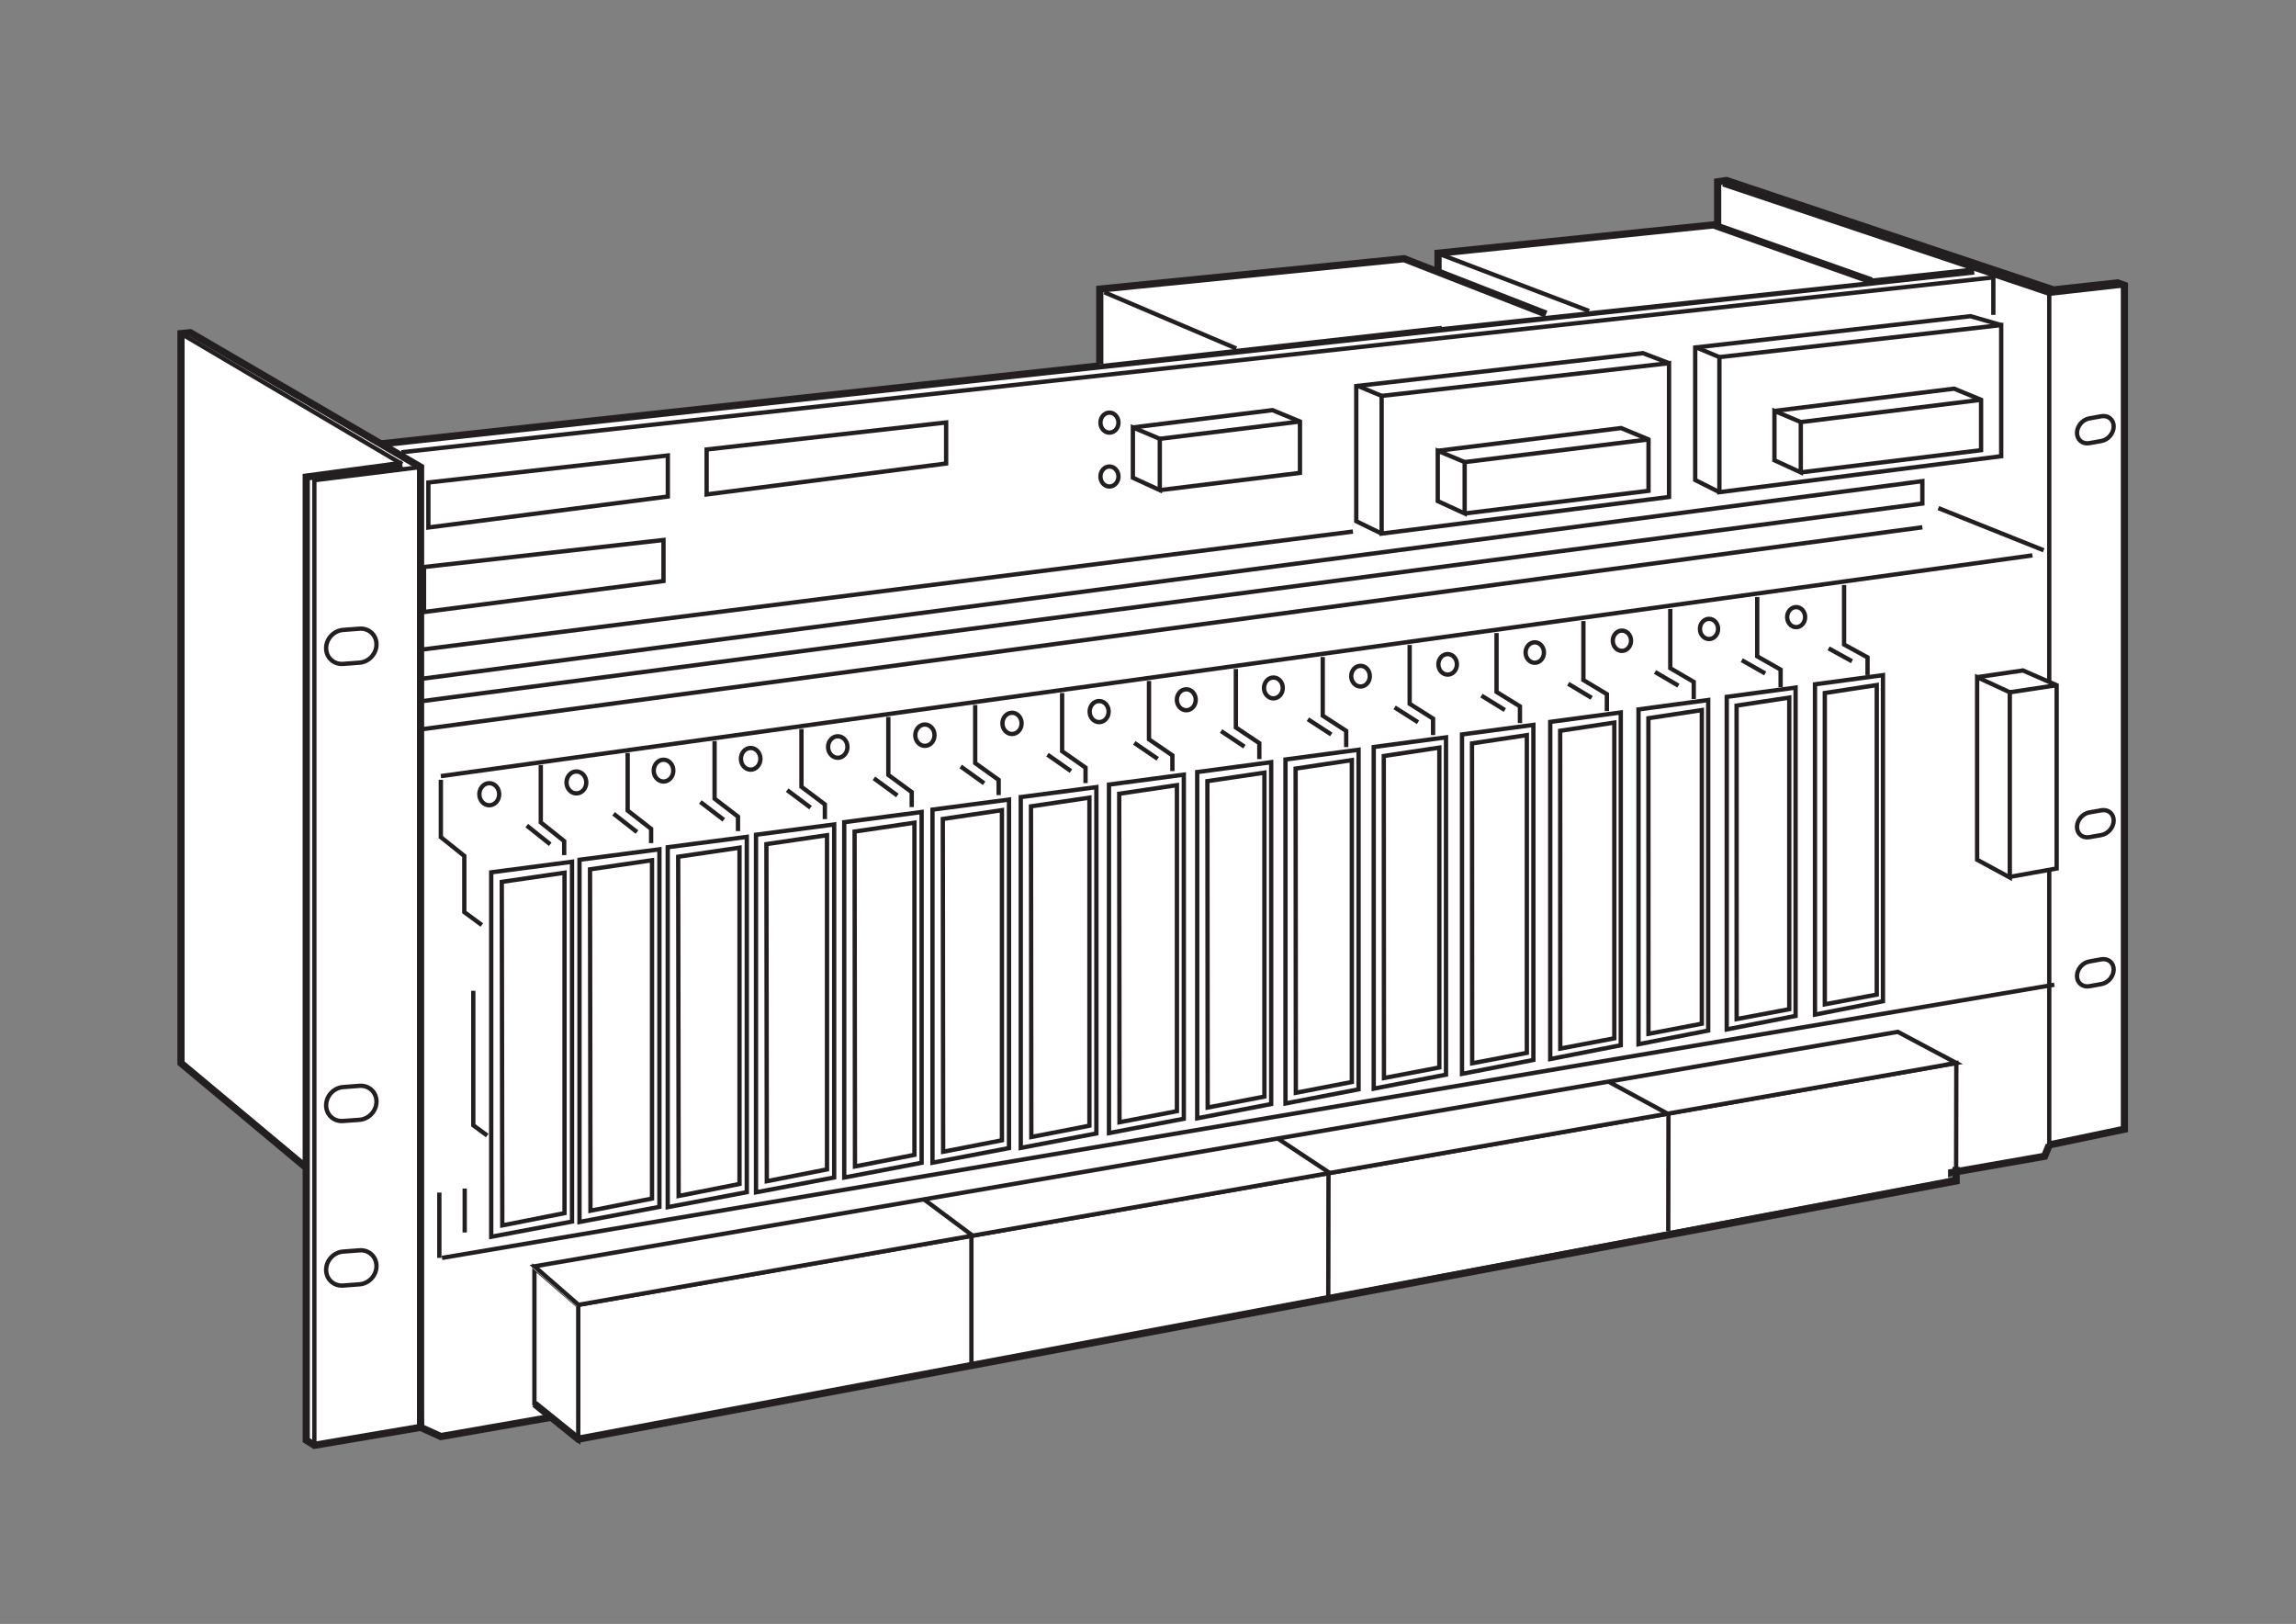 <?xml version="1.0" encoding="UTF-8"?>
<svg xmlns="http://www.w3.org/2000/svg" xmlns:xlink="http://www.w3.org/1999/xlink" width="159.34pt" height="112.68pt" viewBox="0 0 159.34 112.68" version="1.2">
<rect x="0" y="0" width="159.34" height="112.68" fill="#808080" stroke="none"/>
<g id="surface1">
<path style="fill-rule:nonzero;fill:rgb(100%,100%,100%);fill-opacity:1;stroke-width:5;stroke-linecap:butt;stroke-linejoin:miter;stroke:rgb(13.73%,12.16%,12.549%);stroke-opacity:1;stroke-miterlimit:4;" d="M 1422.155 328.456 L 1474.324 339.361 L 1474.324 924.901 L 1469.499 926.588 L 1425.097 921.724 L 1198.185 997.623 L 1192.026 996.721 L 1192.026 966.126 " transform="matrix(0.1,0,0,-0.1,-0,112.288)"/>
<path style="fill-rule:nonzero;fill:rgb(100%,100%,100%);fill-opacity:1;stroke-width:5;stroke-linecap:butt;stroke-linejoin:miter;stroke:rgb(13.73%,12.16%,12.549%);stroke-opacity:1;stroke-miterlimit:4;" d="M 1422.155 328.456 L 1418.939 320.572 L 305.95 126.098 L 291.868 132.492 L 265.352 814.994 L 1369.987 934.864 " transform="matrix(0.1,0,0,-0.1,-0,112.288)"/>
<path style="fill:none;stroke-width:3;stroke-linecap:butt;stroke-linejoin:miter;stroke:rgb(13.73%,12.16%,12.549%);stroke-opacity:1;stroke-miterlimit:4;" d="M 1422.155 919.017 L 1195.674 994.956 " transform="matrix(0.1,0,0,-0.1,-0,112.288)"/>
<path style="fill:none;stroke-width:3;stroke-linecap:butt;stroke-linejoin:miter;stroke:rgb(13.73%,12.16%,12.549%);stroke-opacity:1;stroke-miterlimit:4;" d="M 305.95 581.806 L 305.95 541.993 L 322.228 528.971 L 322.228 489.982 L 334.387 481.039 " transform="matrix(0.1,0,0,-0.1,-0,112.288)"/>
<path style="fill:none;stroke-width:3;stroke-linecap:butt;stroke-linejoin:miter;stroke:rgb(13.73%,12.16%,12.549%);stroke-opacity:1;stroke-miterlimit:4;" d="M 375.298 592.044 L 375.298 552.231 L 391.537 539.248 L 391.537 529.52 " transform="matrix(0.1,0,0,-0.1,-0,112.288)"/>
<path style="fill:none;stroke-width:3;stroke-linecap:butt;stroke-linejoin:miter;stroke:rgb(13.73%,12.16%,12.549%);stroke-opacity:1;stroke-miterlimit:4;" d="M 365.57 550.034 L 381.849 537.051 " transform="matrix(0.1,0,0,-0.1,-0,112.288)"/>
<path style="fill:none;stroke-width:3;stroke-linecap:butt;stroke-linejoin:miter;stroke:rgb(13.73%,12.16%,12.549%);stroke-opacity:1;stroke-miterlimit:4;" d="M 396.989 275.268 L 396.989 524.931 L 340.898 517.596 L 340.898 264.717 Z M 396.989 275.268 " transform="matrix(0.1,0,0,-0.1,-0,112.288)"/>
<path style="fill:none;stroke-width:3;stroke-linecap:butt;stroke-linejoin:miter;stroke:rgb(13.73%,12.16%,12.549%);stroke-opacity:1;stroke-miterlimit:4;" d="M 391.772 281.112 L 391.772 517.321 L 348.233 510.967 L 348.586 272.601 Z M 391.772 281.112 " transform="matrix(0.1,0,0,-0.1,-0,112.288)"/>
<path style="fill:none;stroke-width:3;stroke-linecap:butt;stroke-linejoin:miter;stroke:rgb(13.73%,12.16%,12.549%);stroke-opacity:1;stroke-miterlimit:4;" d="M 339.565 564.116 C 343.37 564.116 346.429 567.568 346.429 571.765 C 346.429 576.001 343.37 579.453 339.565 579.453 C 335.76 579.453 332.661 576.001 332.661 571.765 C 332.661 567.568 335.76 564.116 339.565 564.116 Z M 339.565 564.116 " transform="matrix(0.1,0,0,-0.1,-0,112.288)"/>
<path style="fill:none;stroke-width:3;stroke-linecap:butt;stroke-linejoin:miter;stroke:rgb(13.73%,12.16%,12.549%);stroke-opacity:1;stroke-miterlimit:4;" d="M 435.586 600.398 L 435.586 560.468 L 451.864 547.759 L 451.864 537.875 " transform="matrix(0.1,0,0,-0.1,-0,112.288)"/>
<path style="fill:none;stroke-width:3;stroke-linecap:butt;stroke-linejoin:miter;stroke:rgb(13.73%,12.16%,12.549%);stroke-opacity:1;stroke-miterlimit:4;" d="M 495.913 608.714 L 495.913 568.705 L 512.152 556.232 L 512.152 546.19 " transform="matrix(0.1,0,0,-0.1,-0,112.288)"/>
<path style="fill:none;stroke-width:3;stroke-linecap:butt;stroke-linejoin:miter;stroke:rgb(13.73%,12.16%,12.549%);stroke-opacity:1;stroke-miterlimit:4;" d="M 556.201 617.029 L 556.201 576.942 L 572.439 564.743 L 572.439 554.506 " transform="matrix(0.1,0,0,-0.1,-0,112.288)"/>
<path style="fill:none;stroke-width:3;stroke-linecap:butt;stroke-linejoin:miter;stroke:rgb(13.73%,12.16%,12.549%);stroke-opacity:1;stroke-miterlimit:4;" d="M 616.488 625.384 L 616.488 585.179 L 632.727 573.255 L 632.727 562.861 " transform="matrix(0.1,0,0,-0.1,-0,112.288)"/>
<path style="fill:none;stroke-width:3;stroke-linecap:butt;stroke-linejoin:miter;stroke:rgb(13.73%,12.16%,12.549%);stroke-opacity:1;stroke-miterlimit:4;" d="M 676.776 633.7 L 676.776 593.377 L 693.054 581.728 L 693.054 571.176 " transform="matrix(0.1,0,0,-0.1,-0,112.288)"/>
<path style="fill:none;stroke-width:3;stroke-linecap:butt;stroke-linejoin:miter;stroke:rgb(13.73%,12.16%,12.549%);stroke-opacity:1;stroke-miterlimit:4;" d="M 737.103 642.015 L 737.103 601.614 L 753.342 590.239 L 753.342 579.492 " transform="matrix(0.1,0,0,-0.1,-0,112.288)"/>
<path style="fill:none;stroke-width:3;stroke-linecap:butt;stroke-linejoin:miter;stroke:rgb(13.73%,12.16%,12.549%);stroke-opacity:1;stroke-miterlimit:4;" d="M 797.391 650.37 L 797.391 609.851 L 813.63 598.751 L 813.63 587.847 " transform="matrix(0.1,0,0,-0.1,-0,112.288)"/>
<path style="fill:none;stroke-width:3;stroke-linecap:butt;stroke-linejoin:miter;stroke:rgb(13.73%,12.16%,12.549%);stroke-opacity:1;stroke-miterlimit:4;" d="M 857.679 658.686 L 857.679 618.088 L 873.957 607.223 L 873.957 596.162 " transform="matrix(0.1,0,0,-0.1,-0,112.288)"/>
<path style="fill:none;stroke-width:3;stroke-linecap:butt;stroke-linejoin:miter;stroke:rgb(13.73%,12.16%,12.549%);stroke-opacity:1;stroke-miterlimit:4;" d="M 917.966 667.001 L 917.966 626.286 L 934.244 615.735 L 934.244 604.478 " transform="matrix(0.1,0,0,-0.1,-0,112.288)"/>
<path style="fill:none;stroke-width:3;stroke-linecap:butt;stroke-linejoin:miter;stroke:rgb(13.73%,12.16%,12.549%);stroke-opacity:1;stroke-miterlimit:4;" d="M 978.293 675.356 L 978.293 634.523 L 994.532 624.247 L 994.532 612.832 " transform="matrix(0.1,0,0,-0.1,-0,112.288)"/>
<path style="fill:none;stroke-width:3;stroke-linecap:butt;stroke-linejoin:miter;stroke:rgb(13.73%,12.16%,12.549%);stroke-opacity:1;stroke-miterlimit:4;" d="M 1038.581 683.671 L 1038.581 642.761 L 1054.82 632.758 L 1054.82 621.148 " transform="matrix(0.1,0,0,-0.1,-0,112.288)"/>
<path style="fill:none;stroke-width:3;stroke-linecap:butt;stroke-linejoin:miter;stroke:rgb(13.73%,12.16%,12.549%);stroke-opacity:1;stroke-miterlimit:4;" d="M 1098.869 691.987 L 1098.869 650.998 L 1115.147 641.231 L 1115.147 629.463 " transform="matrix(0.1,0,0,-0.1,-0,112.288)"/>
<path style="fill:none;stroke-width:3;stroke-linecap:butt;stroke-linejoin:miter;stroke:rgb(13.73%,12.16%,12.549%);stroke-opacity:1;stroke-miterlimit:4;" d="M 1159.157 700.342 L 1159.157 659.235 L 1175.435 649.742 L 1175.435 637.818 " transform="matrix(0.1,0,0,-0.1,-0,112.288)"/>
<path style="fill:none;stroke-width:3;stroke-linecap:butt;stroke-linejoin:miter;stroke:rgb(13.73%,12.16%,12.549%);stroke-opacity:1;stroke-miterlimit:4;" d="M 1219.483 708.657 L 1219.483 667.472 L 1235.722 658.254 L 1235.722 646.134 " transform="matrix(0.1,0,0,-0.1,-0,112.288)"/>
<path style="fill:none;stroke-width:3;stroke-linecap:butt;stroke-linejoin:miter;stroke:rgb(13.73%,12.16%,12.549%);stroke-opacity:1;stroke-miterlimit:4;" d="M 1279.771 716.973 L 1279.771 675.67 L 1296.049 666.727 L 1296.049 654.449 " transform="matrix(0.1,0,0,-0.1,-0,112.288)"/>
<path style="fill:none;stroke-width:3;stroke-linecap:butt;stroke-linejoin:miter;stroke:rgb(13.73%,12.16%,12.549%);stroke-opacity:1;stroke-miterlimit:4;" d="M 425.819 558.232 L 442.058 545.523 " transform="matrix(0.1,0,0,-0.1,-0,112.288)"/>
<path style="fill:none;stroke-width:3;stroke-linecap:butt;stroke-linejoin:miter;stroke:rgb(13.73%,12.16%,12.549%);stroke-opacity:1;stroke-miterlimit:4;" d="M 486.028 566.43 L 502.306 553.996 " transform="matrix(0.1,0,0,-0.1,-0,112.288)"/>
<path style="fill:none;stroke-width:3;stroke-linecap:butt;stroke-linejoin:miter;stroke:rgb(13.73%,12.16%,12.549%);stroke-opacity:1;stroke-miterlimit:4;" d="M 546.277 574.628 L 562.516 562.468 " transform="matrix(0.1,0,0,-0.1,-0,112.288)"/>
<path style="fill:none;stroke-width:3;stroke-linecap:butt;stroke-linejoin:miter;stroke:rgb(13.73%,12.16%,12.549%);stroke-opacity:1;stroke-miterlimit:4;" d="M 606.486 582.826 L 622.764 570.902 " transform="matrix(0.1,0,0,-0.1,-0,112.288)"/>
<path style="fill:none;stroke-width:3;stroke-linecap:butt;stroke-linejoin:miter;stroke:rgb(13.73%,12.16%,12.549%);stroke-opacity:1;stroke-miterlimit:4;" d="M 666.735 591.024 L 682.974 579.374 " transform="matrix(0.1,0,0,-0.1,-0,112.288)"/>
<path style="fill:none;stroke-width:3;stroke-linecap:butt;stroke-linejoin:miter;stroke:rgb(13.73%,12.16%,12.549%);stroke-opacity:1;stroke-miterlimit:4;" d="M 726.944 599.222 L 743.222 587.847 " transform="matrix(0.1,0,0,-0.1,-0,112.288)"/>
<path style="fill:none;stroke-width:3;stroke-linecap:butt;stroke-linejoin:miter;stroke:rgb(13.73%,12.16%,12.549%);stroke-opacity:1;stroke-miterlimit:4;" d="M 787.192 607.419 L 803.431 596.319 " transform="matrix(0.1,0,0,-0.1,-0,112.288)"/>
<path style="fill:none;stroke-width:3;stroke-linecap:butt;stroke-linejoin:miter;stroke:rgb(13.73%,12.16%,12.549%);stroke-opacity:1;stroke-miterlimit:4;" d="M 847.402 615.617 L 863.641 604.791 " transform="matrix(0.1,0,0,-0.1,-0,112.288)"/>
<path style="fill:none;stroke-width:3;stroke-linecap:butt;stroke-linejoin:miter;stroke:rgb(13.73%,12.16%,12.549%);stroke-opacity:1;stroke-miterlimit:4;" d="M 907.65 623.815 L 923.889 613.264 " transform="matrix(0.1,0,0,-0.1,-0,112.288)"/>
<path style="fill:none;stroke-width:3;stroke-linecap:butt;stroke-linejoin:miter;stroke:rgb(13.73%,12.16%,12.549%);stroke-opacity:1;stroke-miterlimit:4;" d="M 967.86 632.013 L 984.098 621.736 " transform="matrix(0.1,0,0,-0.1,-0,112.288)"/>
<path style="fill:none;stroke-width:3;stroke-linecap:butt;stroke-linejoin:miter;stroke:rgb(13.73%,12.16%,12.549%);stroke-opacity:1;stroke-miterlimit:4;" d="M 1028.108 640.211 L 1044.347 630.209 " transform="matrix(0.1,0,0,-0.1,-0,112.288)"/>
<path style="fill:none;stroke-width:3;stroke-linecap:butt;stroke-linejoin:miter;stroke:rgb(13.73%,12.16%,12.549%);stroke-opacity:1;stroke-miterlimit:4;" d="M 1088.317 648.409 L 1104.596 638.642 " transform="matrix(0.1,0,0,-0.1,-0,112.288)"/>
<path style="fill:none;stroke-width:3;stroke-linecap:butt;stroke-linejoin:miter;stroke:rgb(13.73%,12.16%,12.549%);stroke-opacity:1;stroke-miterlimit:4;" d="M 1148.566 656.607 L 1164.805 647.114 " transform="matrix(0.1,0,0,-0.1,-0,112.288)"/>
<path style="fill:none;stroke-width:3;stroke-linecap:butt;stroke-linejoin:miter;stroke:rgb(13.73%,12.16%,12.549%);stroke-opacity:1;stroke-miterlimit:4;" d="M 1208.775 664.805 L 1225.014 655.587 " transform="matrix(0.1,0,0,-0.1,-0,112.288)"/>
<path style="fill:none;stroke-width:3;stroke-linecap:butt;stroke-linejoin:miter;stroke:rgb(13.73%,12.16%,12.549%);stroke-opacity:1;stroke-miterlimit:4;" d="M 1269.024 673.002 L 1285.263 664.059 " transform="matrix(0.1,0,0,-0.1,-0,112.288)"/>
<path style="fill:none;stroke-width:3;stroke-linecap:butt;stroke-linejoin:miter;stroke:rgb(13.73%,12.16%,12.549%);stroke-opacity:1;stroke-miterlimit:4;" d="M 457.63 285.466 L 457.63 533.56 L 402.167 526.304 L 402.167 274.993 Z M 457.63 285.466 " transform="matrix(0.1,0,0,-0.1,-0,112.288)"/>
<path style="fill:none;stroke-width:3;stroke-linecap:butt;stroke-linejoin:miter;stroke:rgb(13.73%,12.16%,12.549%);stroke-opacity:1;stroke-miterlimit:4;" d="M 518.271 295.665 L 518.271 542.189 L 463.396 535.011 L 463.396 285.27 Z M 518.271 295.665 " transform="matrix(0.1,0,0,-0.1,-0,112.288)"/>
<path style="fill:none;stroke-width:3;stroke-linecap:butt;stroke-linejoin:miter;stroke:rgb(13.73%,12.16%,12.549%);stroke-opacity:1;stroke-miterlimit:4;" d="M 578.911 305.863 L 578.911 550.819 L 524.664 543.68 L 524.664 295.547 Z M 578.911 305.863 " transform="matrix(0.1,0,0,-0.1,-0,112.288)"/>
<path style="fill:none;stroke-width:3;stroke-linecap:butt;stroke-linejoin:miter;stroke:rgb(13.73%,12.16%,12.549%);stroke-opacity:1;stroke-miterlimit:4;" d="M 639.591 316.061 L 639.591 559.448 L 585.893 552.388 L 585.893 305.824 Z M 639.591 316.061 " transform="matrix(0.1,0,0,-0.1,-0,112.288)"/>
<path style="fill:none;stroke-width:3;stroke-linecap:butt;stroke-linejoin:miter;stroke:rgb(13.73%,12.16%,12.549%);stroke-opacity:1;stroke-miterlimit:4;" d="M 700.232 326.26 L 700.232 568.077 L 647.123 561.096 L 647.123 316.101 Z M 700.232 326.26 " transform="matrix(0.1,0,0,-0.1,-0,112.288)"/>
<path style="fill:none;stroke-width:3;stroke-linecap:butt;stroke-linejoin:miter;stroke:rgb(13.73%,12.16%,12.549%);stroke-opacity:1;stroke-miterlimit:4;" d="M 760.873 336.419 L 760.873 576.707 L 708.391 569.803 L 708.391 326.377 Z M 760.873 336.419 " transform="matrix(0.1,0,0,-0.1,-0,112.288)"/>
<path style="fill:none;stroke-width:3;stroke-linecap:butt;stroke-linejoin:miter;stroke:rgb(13.73%,12.16%,12.549%);stroke-opacity:1;stroke-miterlimit:4;" d="M 821.553 346.617 L 821.553 585.375 L 769.62 578.472 L 769.62 336.654 Z M 821.553 346.617 " transform="matrix(0.1,0,0,-0.1,-0,112.288)"/>
<path style="fill:none;stroke-width:3;stroke-linecap:butt;stroke-linejoin:miter;stroke:rgb(13.73%,12.16%,12.549%);stroke-opacity:1;stroke-miterlimit:4;" d="M 882.194 356.815 L 882.194 594.005 L 830.849 587.18 L 830.849 346.931 Z M 882.194 356.815 " transform="matrix(0.1,0,0,-0.1,-0,112.288)"/>
<path style="fill:none;stroke-width:3;stroke-linecap:butt;stroke-linejoin:miter;stroke:rgb(13.73%,12.16%,12.549%);stroke-opacity:1;stroke-miterlimit:4;" d="M 942.835 367.014 L 942.835 602.634 L 892.117 595.887 L 892.117 357.208 Z M 942.835 367.014 " transform="matrix(0.1,0,0,-0.1,-0,112.288)"/>
<path style="fill:none;stroke-width:3;stroke-linecap:butt;stroke-linejoin:miter;stroke:rgb(13.73%,12.16%,12.549%);stroke-opacity:1;stroke-miterlimit:4;" d="M 1003.514 377.212 L 1003.514 611.263 L 953.347 604.556 L 953.347 367.484 Z M 1003.514 377.212 " transform="matrix(0.1,0,0,-0.1,-0,112.288)"/>
<path style="fill:none;stroke-width:3;stroke-linecap:butt;stroke-linejoin:miter;stroke:rgb(13.73%,12.16%,12.549%);stroke-opacity:1;stroke-miterlimit:4;" d="M 1064.155 387.41 L 1064.155 619.893 L 1014.615 613.264 L 1014.615 377.761 Z M 1064.155 387.41 " transform="matrix(0.1,0,0,-0.1,-0,112.288)"/>
<path style="fill:none;stroke-width:3;stroke-linecap:butt;stroke-linejoin:miter;stroke:rgb(13.73%,12.16%,12.549%);stroke-opacity:1;stroke-miterlimit:4;" d="M 1124.796 397.609 L 1124.796 628.522 L 1075.844 621.972 L 1075.844 388.038 Z M 1124.796 397.609 " transform="matrix(0.1,0,0,-0.1,-0,112.288)"/>
<path style="fill:none;stroke-width:3;stroke-linecap:butt;stroke-linejoin:miter;stroke:rgb(13.73%,12.16%,12.549%);stroke-opacity:1;stroke-miterlimit:4;" d="M 1185.476 407.807 L 1185.476 637.151 L 1137.112 630.64 L 1137.112 398.315 Z M 1185.476 407.807 " transform="matrix(0.1,0,0,-0.1,-0,112.288)"/>
<path style="fill:none;stroke-width:3;stroke-linecap:butt;stroke-linejoin:miter;stroke:rgb(13.73%,12.16%,12.549%);stroke-opacity:1;stroke-miterlimit:4;" d="M 1246.117 417.966 L 1246.117 645.781 L 1198.342 639.348 L 1198.342 408.591 Z M 1246.117 417.966 " transform="matrix(0.1,0,0,-0.1,-0,112.288)"/>
<path style="fill:none;stroke-width:3;stroke-linecap:butt;stroke-linejoin:miter;stroke:rgb(13.73%,12.16%,12.549%);stroke-opacity:1;stroke-miterlimit:4;" d="M 1306.758 428.164 L 1306.758 654.41 L 1259.571 648.056 L 1259.571 418.868 Z M 1306.758 428.164 " transform="matrix(0.1,0,0,-0.1,-0,112.288)"/>
<path style="fill:none;stroke-width:3;stroke-linecap:butt;stroke-linejoin:miter;stroke:rgb(13.73%,12.16%,12.549%);stroke-opacity:1;stroke-miterlimit:4;" d="M 452.492 291.232 L 452.492 525.99 L 409.462 519.675 L 409.776 282.799 Z M 452.492 291.232 " transform="matrix(0.1,0,0,-0.1,-0,112.288)"/>
<path style="fill:none;stroke-width:3;stroke-linecap:butt;stroke-linejoin:miter;stroke:rgb(13.73%,12.16%,12.549%);stroke-opacity:1;stroke-miterlimit:4;" d="M 513.211 301.352 L 513.211 534.698 L 470.652 528.422 L 470.966 293.037 Z M 513.211 301.352 " transform="matrix(0.1,0,0,-0.1,-0,112.288)"/>
<path style="fill:none;stroke-width:3;stroke-linecap:butt;stroke-linejoin:miter;stroke:rgb(13.73%,12.16%,12.549%);stroke-opacity:1;stroke-miterlimit:4;" d="M 573.93 311.472 L 573.93 543.366 L 531.882 537.169 L 532.156 303.274 Z M 573.93 311.472 " transform="matrix(0.1,0,0,-0.1,-0,112.288)"/>
<path style="fill:none;stroke-width:3;stroke-linecap:butt;stroke-linejoin:miter;stroke:rgb(13.73%,12.16%,12.549%);stroke-opacity:1;stroke-miterlimit:4;" d="M 634.61 321.553 L 634.61 552.035 L 593.071 545.877 L 593.346 313.512 Z M 634.61 321.553 " transform="matrix(0.1,0,0,-0.1,-0,112.288)"/>
<path style="fill:none;stroke-width:3;stroke-linecap:butt;stroke-linejoin:miter;stroke:rgb(13.73%,12.16%,12.549%);stroke-opacity:1;stroke-miterlimit:4;" d="M 695.329 331.673 L 695.329 560.743 L 654.301 554.624 L 654.536 323.71 Z M 695.329 331.673 " transform="matrix(0.1,0,0,-0.1,-0,112.288)"/>
<path style="fill:none;stroke-width:3;stroke-linecap:butt;stroke-linejoin:miter;stroke:rgb(13.73%,12.16%,12.549%);stroke-opacity:1;stroke-miterlimit:4;" d="M 756.048 341.792 L 756.048 569.411 L 715.49 563.371 L 715.726 333.948 Z M 756.048 341.792 " transform="matrix(0.1,0,0,-0.1,-0,112.288)"/>
<path style="fill:none;stroke-width:3;stroke-linecap:butt;stroke-linejoin:miter;stroke:rgb(13.73%,12.16%,12.549%);stroke-opacity:1;stroke-miterlimit:4;" d="M 816.768 351.873 L 816.768 578.08 L 776.72 572.118 L 776.916 344.185 Z M 816.768 351.873 " transform="matrix(0.1,0,0,-0.1,-0,112.288)"/>
<path style="fill:none;stroke-width:3;stroke-linecap:butt;stroke-linejoin:miter;stroke:rgb(13.73%,12.16%,12.549%);stroke-opacity:1;stroke-miterlimit:4;" d="M 877.487 361.993 L 877.487 586.748 L 837.91 580.865 L 838.106 354.383 Z M 877.487 361.993 " transform="matrix(0.1,0,0,-0.1,-0,112.288)"/>
<path style="fill:none;stroke-width:3;stroke-linecap:butt;stroke-linejoin:miter;stroke:rgb(13.73%,12.16%,12.549%);stroke-opacity:1;stroke-miterlimit:4;" d="M 938.167 372.113 L 938.167 595.456 L 899.139 589.572 L 899.296 364.621 Z M 938.167 372.113 " transform="matrix(0.1,0,0,-0.1,-0,112.288)"/>
<path style="fill:none;stroke-width:3;stroke-linecap:butt;stroke-linejoin:miter;stroke:rgb(13.73%,12.16%,12.549%);stroke-opacity:1;stroke-miterlimit:4;" d="M 998.886 382.193 L 998.886 604.125 L 960.329 598.319 L 960.446 374.859 Z M 998.886 382.193 " transform="matrix(0.1,0,0,-0.1,-0,112.288)"/>
<path style="fill:none;stroke-width:3;stroke-linecap:butt;stroke-linejoin:miter;stroke:rgb(13.73%,12.16%,12.549%);stroke-opacity:1;stroke-miterlimit:4;" d="M 1059.605 392.313 L 1059.605 612.793 L 1021.558 607.066 L 1021.675 385.096 Z M 1059.605 392.313 " transform="matrix(0.1,0,0,-0.1,-0,112.288)"/>
<path style="fill:none;stroke-width:3;stroke-linecap:butt;stroke-linejoin:miter;stroke:rgb(13.73%,12.16%,12.549%);stroke-opacity:1;stroke-miterlimit:4;" d="M 1120.324 402.433 L 1120.324 621.501 L 1082.748 615.813 L 1082.826 395.294 Z M 1120.324 402.433 " transform="matrix(0.1,0,0,-0.1,-0,112.288)"/>
<path style="fill:none;stroke-width:3;stroke-linecap:butt;stroke-linejoin:miter;stroke:rgb(13.73%,12.16%,12.549%);stroke-opacity:1;stroke-miterlimit:4;" d="M 1181.044 412.553 L 1181.044 630.17 L 1143.977 624.521 L 1144.016 405.532 Z M 1181.044 412.553 " transform="matrix(0.1,0,0,-0.1,-0,112.288)"/>
<path style="fill:none;stroke-width:3;stroke-linecap:butt;stroke-linejoin:miter;stroke:rgb(13.73%,12.16%,12.549%);stroke-opacity:1;stroke-miterlimit:4;" d="M 1241.724 422.634 L 1241.724 638.838 L 1205.167 633.268 L 1205.206 415.769 Z M 1241.724 422.634 " transform="matrix(0.1,0,0,-0.1,-0,112.288)"/>
<path style="fill:none;stroke-width:3;stroke-linecap:butt;stroke-linejoin:miter;stroke:rgb(13.73%,12.16%,12.549%);stroke-opacity:1;stroke-miterlimit:4;" d="M 1302.443 432.754 L 1302.443 647.546 L 1266.396 642.015 L 1266.396 426.007 Z M 1302.443 432.754 " transform="matrix(0.1,0,0,-0.1,-0,112.288)"/>
<path style="fill:none;stroke-width:3;stroke-linecap:butt;stroke-linejoin:miter;stroke:rgb(13.73%,12.16%,12.549%);stroke-opacity:1;stroke-miterlimit:4;" d="M 769.934 822.682 C 773.386 822.682 776.21 825.781 776.21 829.625 C 776.21 833.469 773.386 836.568 769.934 836.568 C 766.482 836.568 763.697 833.469 763.697 829.625 C 763.697 825.781 766.482 822.682 769.934 822.682 Z M 769.934 822.682 " transform="matrix(0.1,0,0,-0.1,-0,112.288)"/>
<path style="fill:none;stroke-width:3;stroke-linecap:butt;stroke-linejoin:miter;stroke:rgb(13.73%,12.16%,12.549%);stroke-opacity:1;stroke-miterlimit:4;" d="M 769.934 785.302 C 773.386 785.302 776.21 788.4 776.21 792.244 C 776.21 796.088 773.386 799.187 769.934 799.187 C 766.482 799.187 763.697 796.088 763.697 792.244 C 763.697 788.4 766.482 785.302 769.934 785.302 Z M 769.934 785.302 " transform="matrix(0.1,0,0,-0.1,-0,112.288)"/>
<path style="fill:none;stroke-width:3;stroke-linecap:butt;stroke-linejoin:miter;stroke:rgb(13.73%,12.16%,12.549%);stroke-opacity:1;stroke-miterlimit:4;" d="M 400.009 572.353 C 403.814 572.353 406.874 575.765 406.874 579.962 C 406.874 584.159 403.814 587.572 400.009 587.572 C 396.244 587.572 393.145 584.159 393.145 579.962 C 393.145 575.765 396.244 572.353 400.009 572.353 Z M 400.009 572.353 " transform="matrix(0.1,0,0,-0.1,-0,112.288)"/>
<path style="fill:none;stroke-width:3;stroke-linecap:butt;stroke-linejoin:miter;stroke:rgb(13.73%,12.16%,12.549%);stroke-opacity:1;stroke-miterlimit:4;" d="M 460.493 580.59 C 464.22 580.59 467.279 584.003 467.279 588.16 C 467.279 592.357 464.22 595.731 460.493 595.731 C 456.728 595.731 453.668 592.357 453.668 588.16 C 453.668 584.003 456.728 580.59 460.493 580.59 Z M 460.493 580.59 " transform="matrix(0.1,0,0,-0.1,-0,112.288)"/>
<path style="fill:none;stroke-width:3;stroke-linecap:butt;stroke-linejoin:miter;stroke:rgb(13.73%,12.16%,12.549%);stroke-opacity:1;stroke-miterlimit:4;" d="M 520.938 588.827 C 524.664 588.827 527.724 592.2 527.724 596.358 C 527.724 600.516 524.664 603.889 520.938 603.889 C 517.212 603.889 514.191 600.516 514.191 596.358 C 514.191 592.2 517.212 588.827 520.938 588.827 Z M 520.938 588.827 " transform="matrix(0.1,0,0,-0.1,-0,112.288)"/>
<path style="fill:none;stroke-width:3;stroke-linecap:butt;stroke-linejoin:miter;stroke:rgb(13.73%,12.16%,12.549%);stroke-opacity:1;stroke-miterlimit:4;" d="M 581.422 597.064 C 585.109 597.064 588.129 600.438 588.129 604.556 C 588.129 608.675 585.109 612.009 581.422 612.009 C 577.695 612.009 574.675 608.675 574.675 604.556 C 574.675 600.438 577.695 597.064 581.422 597.064 Z M 581.422 597.064 " transform="matrix(0.1,0,0,-0.1,-0,112.288)"/>
<path style="fill:none;stroke-width:3;stroke-linecap:butt;stroke-linejoin:miter;stroke:rgb(13.73%,12.16%,12.549%);stroke-opacity:1;stroke-miterlimit:4;" d="M 641.866 605.341 C 645.554 605.341 648.535 608.635 648.535 612.754 C 648.535 616.833 645.554 620.167 641.866 620.167 C 638.179 620.167 635.198 616.833 635.198 612.754 C 635.198 608.635 638.179 605.341 641.866 605.341 Z M 641.866 605.341 " transform="matrix(0.1,0,0,-0.1,-0,112.288)"/>
<path style="fill:none;stroke-width:3;stroke-linecap:butt;stroke-linejoin:miter;stroke:rgb(13.73%,12.16%,12.549%);stroke-opacity:1;stroke-miterlimit:4;" d="M 702.35 613.578 C 705.998 613.578 708.979 616.872 708.979 620.952 C 708.979 625.031 705.998 628.326 702.35 628.326 C 698.663 628.326 695.682 625.031 695.682 620.952 C 695.682 616.872 698.663 613.578 702.35 613.578 Z M 702.35 613.578 " transform="matrix(0.1,0,0,-0.1,-0,112.288)"/>
<path style="fill:none;stroke-width:3;stroke-linecap:butt;stroke-linejoin:miter;stroke:rgb(13.73%,12.16%,12.549%);stroke-opacity:1;stroke-miterlimit:4;" d="M 762.795 621.815 C 766.443 621.815 769.385 625.07 769.385 629.15 C 769.385 633.19 766.443 636.445 762.795 636.445 C 759.147 636.445 756.205 633.19 756.205 629.15 C 756.205 625.07 759.147 621.815 762.795 621.815 Z M 762.795 621.815 " transform="matrix(0.1,0,0,-0.1,-0,112.288)"/>
<path style="fill:none;stroke-width:3;stroke-linecap:butt;stroke-linejoin:miter;stroke:rgb(13.73%,12.16%,12.549%);stroke-opacity:1;stroke-miterlimit:4;" d="M 823.279 630.052 C 826.887 630.052 829.829 633.307 829.829 637.308 C 829.829 641.348 826.887 644.604 823.279 644.604 C 819.631 644.604 816.728 641.348 816.728 637.308 C 816.728 633.307 819.631 630.052 823.279 630.052 Z M 823.279 630.052 " transform="matrix(0.1,0,0,-0.1,-0,112.288)"/>
<path style="fill:none;stroke-width:3;stroke-linecap:butt;stroke-linejoin:miter;stroke:rgb(13.73%,12.16%,12.549%);stroke-opacity:1;stroke-miterlimit:4;" d="M 883.723 638.289 C 887.332 638.289 890.235 641.545 890.235 645.506 C 890.235 649.507 887.332 652.763 883.723 652.763 C 880.154 652.763 877.212 649.507 877.212 645.506 C 877.212 641.545 880.154 638.289 883.723 638.289 Z M 883.723 638.289 " transform="matrix(0.1,0,0,-0.1,-0,112.288)"/>
<path style="fill:none;stroke-width:3;stroke-linecap:butt;stroke-linejoin:miter;stroke:rgb(13.73%,12.16%,12.549%);stroke-opacity:1;stroke-miterlimit:4;" d="M 944.207 646.526 C 947.777 646.526 950.64 649.742 950.64 653.704 C 950.64 657.666 947.777 660.882 944.207 660.882 C 940.638 660.882 937.735 657.666 937.735 653.704 C 937.735 649.742 940.638 646.526 944.207 646.526 Z M 944.207 646.526 " transform="matrix(0.1,0,0,-0.1,-0,112.288)"/>
<path style="fill:none;stroke-width:3;stroke-linecap:butt;stroke-linejoin:miter;stroke:rgb(13.73%,12.16%,12.549%);stroke-opacity:1;stroke-miterlimit:4;" d="M 1004.652 654.763 C 1008.182 654.763 1011.085 657.98 1011.085 661.902 C 1011.085 665.824 1008.182 669.041 1004.652 669.041 C 1001.122 669.041 998.219 665.824 998.219 661.902 C 998.219 657.98 1001.122 654.763 1004.652 654.763 Z M 1004.652 654.763 " transform="matrix(0.1,0,0,-0.1,-0,112.288)"/>
<path style="fill:none;stroke-width:3;stroke-linecap:butt;stroke-linejoin:miter;stroke:rgb(13.73%,12.16%,12.549%);stroke-opacity:1;stroke-miterlimit:4;" d="M 1065.136 663 C 1068.627 663 1071.49 666.177 1071.49 670.1 C 1071.49 674.022 1068.627 677.199 1065.136 677.199 C 1061.606 677.199 1058.742 674.022 1058.742 670.1 C 1058.742 666.177 1061.606 663 1065.136 663 Z M 1065.136 663 " transform="matrix(0.1,0,0,-0.1,-0,112.288)"/>
<path style="fill:none;stroke-width:3;stroke-linecap:butt;stroke-linejoin:miter;stroke:rgb(13.73%,12.16%,12.549%);stroke-opacity:1;stroke-miterlimit:4;" d="M 1125.581 671.237 C 1129.071 671.237 1131.935 674.415 1131.935 678.298 C 1131.935 682.181 1129.071 685.319 1125.581 685.319 C 1122.09 685.319 1119.265 682.181 1119.265 678.298 C 1119.265 674.415 1122.09 671.237 1125.581 671.237 Z M 1125.581 671.237 " transform="matrix(0.1,0,0,-0.1,-0,112.288)"/>
<path style="fill:none;stroke-width:3;stroke-linecap:butt;stroke-linejoin:miter;stroke:rgb(13.73%,12.16%,12.549%);stroke-opacity:1;stroke-miterlimit:4;" d="M 1186.064 679.474 C 1189.516 679.474 1192.34 682.612 1192.34 686.496 C 1192.34 690.34 1189.516 693.478 1186.064 693.478 C 1182.573 693.478 1179.749 690.34 1179.749 686.496 C 1179.749 682.612 1182.573 679.474 1186.064 679.474 Z M 1186.064 679.474 " transform="matrix(0.1,0,0,-0.1,-0,112.288)"/>
<path style="fill:none;stroke-width:3;stroke-linecap:butt;stroke-linejoin:miter;stroke:rgb(13.73%,12.16%,12.549%);stroke-opacity:1;stroke-miterlimit:4;" d="M 1246.509 687.712 C 1249.961 687.712 1252.746 690.85 1252.746 694.693 C 1252.746 698.498 1249.961 701.636 1246.509 701.636 C 1243.057 701.636 1240.272 698.498 1240.272 694.693 C 1240.272 690.85 1243.057 687.712 1246.509 687.712 Z M 1246.509 687.712 " transform="matrix(0.1,0,0,-0.1,-0,112.288)"/>
<path style="fill:none;stroke-width:3;stroke-linecap:butt;stroke-linejoin:miter;stroke:rgb(13.73%,12.16%,12.549%);stroke-opacity:1;stroke-miterlimit:4;" d="M 278.61 809.072 L 1383.363 930.392 L 1383.363 904.387 " transform="matrix(0.1,0,0,-0.1,-0,112.288)"/>
<path style="fill:none;stroke-width:3;stroke-linecap:butt;stroke-linejoin:miter;stroke:rgb(13.73%,12.16%,12.549%);stroke-opacity:1;stroke-miterlimit:4;" d="M 1410.467 737.526 L 305.95 584.356 " transform="matrix(0.1,0,0,-0.1,-0,112.288)"/>
<path style="fill:none;stroke-width:3;stroke-linecap:butt;stroke-linejoin:miter;stroke:rgb(13.73%,12.16%,12.549%);stroke-opacity:1;stroke-miterlimit:4;" d="M 938.912 754.04 L 291.358 671.983 " transform="matrix(0.1,0,0,-0.1,-0,112.288)"/>
<path style="fill:none;stroke-width:3;stroke-linecap:butt;stroke-linejoin:miter;stroke:rgb(13.73%,12.16%,12.549%);stroke-opacity:1;stroke-miterlimit:4;" d="M 1334.097 757.021 L 291.868 616.755 " transform="matrix(0.1,0,0,-0.1,-0,112.288)"/>
<path style="fill:none;stroke-width:3;stroke-linecap:butt;stroke-linejoin:miter;stroke:rgb(13.73%,12.16%,12.549%);stroke-opacity:1;stroke-miterlimit:4;" d="M 291.868 651.782 L 1334.097 789.028 L 1334.097 773.495 L 291.868 636.249 " transform="matrix(0.1,0,0,-0.1,-0,112.288)"/>
<path style="fill:none;stroke-width:3;stroke-linecap:butt;stroke-linejoin:miter;stroke:rgb(13.73%,12.16%,12.549%);stroke-opacity:1;stroke-miterlimit:4;" d="M 1193.242 781.379 L 1193.242 875.086 L 1388.815 897.326 L 1388.815 806.326 Z M 1193.242 781.379 " transform="matrix(0.1,0,0,-0.1,-0,112.288)"/>
<path style="fill:none;stroke-width:3;stroke-linecap:butt;stroke-linejoin:miter;stroke:rgb(13.73%,12.16%,12.549%);stroke-opacity:1;stroke-miterlimit:4;" d="M 1388.815 897.326 L 1367.516 903.484 L 1176.454 881.754 L 1176.454 789.812 L 1193.242 781.379 " transform="matrix(0.1,0,0,-0.1,-0,112.288)"/>
<path style="fill:none;stroke-width:3;stroke-linecap:butt;stroke-linejoin:miter;stroke:rgb(13.73%,12.16%,12.549%);stroke-opacity:1;stroke-miterlimit:4;" d="M 1193.242 875.086 L 1176.454 882.107 " transform="matrix(0.1,0,0,-0.1,-0,112.288)"/>
<path style="fill:none;stroke-width:3;stroke-linecap:butt;stroke-linejoin:miter;stroke:rgb(13.73%,12.16%,12.549%);stroke-opacity:1;stroke-miterlimit:4;" d="M 1249.725 795.108 L 1249.725 830.017 L 1231.447 837.745 L 1231.447 803.502 Z M 1249.725 795.108 " transform="matrix(0.1,0,0,-0.1,-0,112.288)"/>
<path style="fill:none;stroke-width:3;stroke-linecap:butt;stroke-linejoin:miter;stroke:rgb(13.73%,12.16%,12.549%);stroke-opacity:1;stroke-miterlimit:4;" d="M 1249.725 795.108 L 1374.851 810.523 L 1374.851 845.472 L 1356.141 853.199 L 1231.447 837.745 " transform="matrix(0.1,0,0,-0.1,-0,112.288)"/>
<path style="fill:none;stroke-width:3;stroke-linecap:butt;stroke-linejoin:miter;stroke:rgb(13.73%,12.16%,12.549%);stroke-opacity:1;stroke-miterlimit:4;" d="M 1249.725 830.017 L 1374.851 845.472 " transform="matrix(0.1,0,0,-0.1,-0,112.288)"/>
<path style="fill:none;stroke-width:3;stroke-linecap:butt;stroke-linejoin:miter;stroke:rgb(13.73%,12.16%,12.549%);stroke-opacity:1;stroke-miterlimit:4;" d="M 958.838 752.628 L 958.838 848.178 L 1158.294 870.889 L 1158.294 778.045 Z M 958.838 752.628 " transform="matrix(0.1,0,0,-0.1,-0,112.288)"/>
<path style="fill:none;stroke-width:3;stroke-linecap:butt;stroke-linejoin:miter;stroke:rgb(13.73%,12.16%,12.549%);stroke-opacity:1;stroke-miterlimit:4;" d="M 490.382 779.81 L 490.382 810.994 L 656.615 829.743 L 656.615 801.266 Z M 490.382 779.81 " transform="matrix(0.1,0,0,-0.1,-0,112.288)"/>
<path style="fill:none;stroke-width:3;stroke-linecap:butt;stroke-linejoin:miter;stroke:rgb(13.73%,12.16%,12.549%);stroke-opacity:1;stroke-miterlimit:4;" d="M 297.281 756.864 L 297.281 788.087 L 463.474 806.836 L 463.474 778.359 Z M 297.281 756.864 " transform="matrix(0.1,0,0,-0.1,-0,112.288)"/>
<path style="fill:none;stroke-width:3;stroke-linecap:butt;stroke-linejoin:miter;stroke:rgb(13.73%,12.16%,12.549%);stroke-opacity:1;stroke-miterlimit:4;" d="M 294.261 698.224 L 294.261 729.446 L 460.454 748.195 L 460.454 719.719 Z M 294.261 698.224 " transform="matrix(0.1,0,0,-0.1,-0,112.288)"/>
<path style="fill:none;stroke-width:3;stroke-linecap:butt;stroke-linejoin:miter;stroke:rgb(13.73%,12.16%,12.549%);stroke-opacity:1;stroke-miterlimit:4;" d="M 1158.294 870.889 L 1140.211 877.832 L 941.226 855.003 L 941.226 761.218 L 958.838 752.628 " transform="matrix(0.1,0,0,-0.1,-0,112.288)"/>
<path style="fill-rule:nonzero;fill:rgb(100%,100%,100%);fill-opacity:1;stroke-width:5;stroke-linecap:butt;stroke-linejoin:miter;stroke:rgb(13.73%,12.16%,12.549%);stroke-opacity:1;stroke-miterlimit:4;" d="M 1298.873 927.921 L 1189.045 966.832 L 997.984 947.18 L 997.984 895.718 " transform="matrix(0.1,0,0,-0.1,-0,112.288)"/>
<path style="fill:none;stroke-width:3;stroke-linecap:butt;stroke-linejoin:miter;stroke:rgb(13.73%,12.16%,12.549%);stroke-opacity:1;stroke-miterlimit:4;" d="M 958.838 848.178 L 941.697 855.356 " transform="matrix(0.1,0,0,-0.1,-0,112.288)"/>
<path style="fill:none;stroke-width:3;stroke-linecap:butt;stroke-linejoin:miter;stroke:rgb(13.73%,12.16%,12.549%);stroke-opacity:1;stroke-miterlimit:4;" d="M 1016.459 766.592 L 1016.459 802.247 L 997.788 810.091 L 997.788 775.182 Z M 1016.459 766.592 " transform="matrix(0.1,0,0,-0.1,-0,112.288)"/>
<path style="fill:none;stroke-width:3;stroke-linecap:butt;stroke-linejoin:miter;stroke:rgb(13.73%,12.16%,12.549%);stroke-opacity:1;stroke-miterlimit:4;" d="M 1016.459 766.592 L 1144.055 782.321 L 1144.055 817.975 L 1124.992 825.86 L 997.788 810.091 " transform="matrix(0.1,0,0,-0.1,-0,112.288)"/>
<path style="fill:none;stroke-width:3;stroke-linecap:butt;stroke-linejoin:miter;stroke:rgb(13.73%,12.16%,12.549%);stroke-opacity:1;stroke-miterlimit:4;" d="M 1016.459 802.247 L 1144.055 817.975 " transform="matrix(0.1,0,0,-0.1,-0,112.288)"/>
<path style="fill:none;stroke-width:3;stroke-linecap:butt;stroke-linejoin:miter;stroke:rgb(13.73%,12.16%,12.549%);stroke-opacity:1;stroke-miterlimit:4;" d="M 804.883 782.791 L 804.883 818.407 L 786.212 826.291 L 786.212 791.381 Z M 804.883 782.791 " transform="matrix(0.1,0,0,-0.1,-0,112.288)"/>
<path style="fill:none;stroke-width:3;stroke-linecap:butt;stroke-linejoin:miter;stroke:rgb(13.73%,12.16%,12.549%);stroke-opacity:1;stroke-miterlimit:4;" d="M 804.883 782.791 L 902.159 794.755 L 902.159 830.41 L 883.096 838.294 L 786.212 826.291 " transform="matrix(0.1,0,0,-0.1,-0,112.288)"/>
<path style="fill:none;stroke-width:3;stroke-linecap:butt;stroke-linejoin:miter;stroke:rgb(13.73%,12.16%,12.549%);stroke-opacity:1;stroke-miterlimit:4;" d="M 804.883 818.407 L 902.159 830.41 " transform="matrix(0.1,0,0,-0.1,-0,112.288)"/>
<path style="fill:none;stroke-width:3;stroke-linecap:butt;stroke-linejoin:miter;stroke:rgb(13.73%,12.16%,12.549%);stroke-opacity:1;stroke-miterlimit:4;" d="M 1418.311 741.057 L 1345.197 770.318 " transform="matrix(0.1,0,0,-0.1,-0,112.288)"/>
<path style="fill-rule:nonzero;fill:rgb(100%,100%,100%);fill-opacity:1;stroke-width:5;stroke-linecap:butt;stroke-linejoin:miter;stroke:rgb(13.73%,12.16%,12.549%);stroke-opacity:1;stroke-miterlimit:4;" d="M 1072.981 904.936 L 974.41 943.376 L 763.226 922.273 L 763.226 870.261 " transform="matrix(0.1,0,0,-0.1,-0,112.288)"/>
<path style="fill:none;stroke-width:3;stroke-linecap:butt;stroke-linejoin:miter;stroke:rgb(13.73%,12.16%,12.549%);stroke-opacity:1;stroke-miterlimit:4;" d="M 1000.416 946.082 L 1102.791 907.093 " transform="matrix(0.1,0,0,-0.1,-0,112.288)"/>
<path style="fill:none;stroke-width:3;stroke-linecap:butt;stroke-linejoin:miter;stroke:rgb(13.73%,12.16%,12.549%);stroke-opacity:1;stroke-miterlimit:4;" d="M 766.404 920.076 L 857.953 881.087 " transform="matrix(0.1,0,0,-0.1,-0,112.288)"/>
<path style="fill:none;stroke-width:3;stroke-linecap:butt;stroke-linejoin:miter;stroke:rgb(13.73%,12.16%,12.549%);stroke-opacity:1;stroke-miterlimit:4;" d="M 1458.281 543.445 C 1463.066 544.308 1466.871 548.818 1466.871 553.564 C 1466.871 558.311 1463.066 561.488 1458.281 560.625 L 1450.005 559.174 C 1445.259 558.311 1441.415 553.8 1441.415 549.054 C 1441.415 544.308 1445.259 541.13 1450.005 541.993 Z M 1458.281 543.445 " transform="matrix(0.1,0,0,-0.1,-0,112.288)"/>
<path style="fill:none;stroke-width:3;stroke-linecap:butt;stroke-linejoin:miter;stroke:rgb(13.73%,12.16%,12.549%);stroke-opacity:1;stroke-miterlimit:4;" d="M 1458.281 440.049 C 1463.066 440.873 1466.871 445.423 1466.871 450.169 C 1466.871 454.915 1463.066 458.053 1458.281 457.23 L 1450.005 455.739 C 1445.259 454.915 1441.415 450.365 1441.415 445.658 C 1441.415 440.912 1445.259 437.735 1450.005 438.559 Z M 1458.281 440.049 " transform="matrix(0.1,0,0,-0.1,-0,112.288)"/>
<path style="fill:none;stroke-width:3;stroke-linecap:butt;stroke-linejoin:miter;stroke:rgb(13.73%,12.16%,12.549%);stroke-opacity:1;stroke-miterlimit:4;" d="M 1458.281 816.877 C 1463.066 817.701 1466.871 822.251 1466.871 826.997 C 1466.871 831.743 1463.066 834.881 1458.281 834.057 L 1450.005 832.567 C 1445.259 831.743 1441.415 827.193 1441.415 822.486 C 1441.415 817.74 1445.259 814.563 1450.005 815.387 Z M 1458.281 816.877 " transform="matrix(0.1,0,0,-0.1,-0,112.288)"/>
<path style="fill:none;stroke-width:3;stroke-linecap:butt;stroke-linejoin:miter;stroke:rgb(13.73%,12.16%,12.549%);stroke-opacity:1;stroke-miterlimit:4;" d="M 1474.324 924.901 L 1422.155 919.017 L 1422.155 328.456 " transform="matrix(0.1,0,0,-0.1,-0,112.288)"/>
<path style="fill-rule:nonzero;fill:rgb(100%,100%,100%);fill-opacity:1;stroke-width:3;stroke-linecap:butt;stroke-linejoin:miter;stroke:rgb(13.73%,12.16%,12.549%);stroke-opacity:1;stroke-miterlimit:4;" d="M 1372.105 652.998 L 1403.916 657.666 L 1427.294 647.428 L 1427.294 520.263 L 1395.365 514.536 " transform="matrix(0.1,0,0,-0.1,-0,112.288)"/>
<path style="fill:none;stroke-width:3;stroke-linecap:butt;stroke-linejoin:miter;stroke:rgb(13.73%,12.16%,12.549%);stroke-opacity:1;stroke-miterlimit:4;" d="M 1394.777 514.026 L 1394.777 642.525 L 1372.105 652.998 L 1372.105 526.343 Z M 1394.777 514.026 " transform="matrix(0.1,0,0,-0.1,-0,112.288)"/>
<path style="fill:none;stroke-width:3;stroke-linecap:butt;stroke-linejoin:miter;stroke:rgb(13.73%,12.16%,12.549%);stroke-opacity:1;stroke-miterlimit:4;" d="M 1427.294 647.428 L 1394.777 642.525 " transform="matrix(0.1,0,0,-0.1,-0,112.288)"/>
<path style="fill-rule:nonzero;fill:rgb(100%,100%,100%);fill-opacity:1;stroke-width:5;stroke-linecap:butt;stroke-linejoin:miter;stroke:rgb(13.73%,12.16%,12.549%);stroke-opacity:1;stroke-miterlimit:4;" d="M 279.159 800.795 L 212.517 791.852 L 212.517 123.588 L 218.166 120.018 L 291.868 132.492 L 291.868 798.795 L 132.068 892.031 L 125.596 891.403 L 125.596 385.214 L 211.733 313.276 " transform="matrix(0.1,0,0,-0.1,-0,112.288)"/>
<path style="fill:none;stroke-width:3;stroke-linecap:butt;stroke-linejoin:miter;stroke:rgb(13.73%,12.16%,12.549%);stroke-opacity:1;stroke-miterlimit:4;" d="M 279.159 800.795 L 125.596 891.403 " transform="matrix(0.1,0,0,-0.1,-0,112.288)"/>
<path style="fill:none;stroke-width:3;stroke-linecap:butt;stroke-linejoin:miter;stroke:rgb(13.73%,12.16%,12.549%);stroke-opacity:1;stroke-miterlimit:4;" d="M 249.506 663.079 C 256.017 663.549 261.273 669.237 261.273 675.748 C 261.273 682.259 256.017 687.123 249.506 686.653 L 238.131 685.79 C 231.619 685.28 226.324 679.631 226.324 673.12 C 226.324 666.609 231.619 661.745 238.131 662.216 Z M 249.506 663.079 " transform="matrix(0.1,0,0,-0.1,-0,112.288)"/>
<path style="fill:none;stroke-width:3;stroke-linecap:butt;stroke-linejoin:miter;stroke:rgb(13.73%,12.16%,12.549%);stroke-opacity:1;stroke-miterlimit:4;" d="M 249.506 345.872 C 256.017 346.382 261.273 352.03 261.273 358.541 C 261.273 365.052 256.017 369.916 249.506 369.446 L 238.131 368.583 C 231.619 368.112 226.324 362.424 226.324 355.913 C 226.324 349.441 231.619 344.538 238.131 345.048 Z M 249.506 345.872 " transform="matrix(0.1,0,0,-0.1,-0,112.288)"/>
<path style="fill:none;stroke-width:3;stroke-linecap:butt;stroke-linejoin:miter;stroke:rgb(13.73%,12.16%,12.549%);stroke-opacity:1;stroke-miterlimit:4;" d="M 249.506 231.729 C 256.017 232.2 261.273 237.887 261.273 244.399 C 261.273 250.91 256.017 255.774 249.506 255.303 L 238.131 254.44 C 231.619 253.969 226.324 248.282 226.324 241.771 C 226.324 235.259 231.619 230.395 238.131 230.866 Z M 249.506 231.729 " transform="matrix(0.1,0,0,-0.1,-0,112.288)"/>
<path style="fill:none;stroke-width:3;stroke-linecap:butt;stroke-linejoin:miter;stroke:rgb(13.73%,12.16%,12.549%);stroke-opacity:1;stroke-miterlimit:4;" d="M 291.868 798.795 L 218.166 789.656 L 218.166 120.018 " transform="matrix(0.1,0,0,-0.1,-0,112.288)"/>
<path style=" stroke:none;fill-rule:nonzero;fill:rgb(100%,100%,100%);fill-opacity:1;" d="M 39.965 99.988 L 39.965 90.707 L 36.934 88.078 L 36.934 97.48 L 39.965 99.988 "/>
<path style="fill:none;stroke-width:3;stroke-linecap:butt;stroke-linejoin:miter;stroke:rgb(13.73%,12.16%,12.549%);stroke-opacity:1;stroke-miterlimit:4;" d="M 401.304 123.509 L 401.304 216.706 L 370.866 243.104 L 370.866 148.691 Z M 401.304 123.509 " transform="matrix(0.1,0,0,-0.1,-0,112.288)"/>
<path style=" stroke:none;fill-rule:nonzero;fill:rgb(100%,100%,100%);fill-opacity:1;" d="M 39.965 99.91 L 39.965 90.629 L 135.207 73.918 L 135.191 81.934 L 39.965 99.91 "/>
<path style="fill:none;stroke-width:3;stroke-linecap:butt;stroke-linejoin:miter;stroke:rgb(13.73%,12.16%,12.549%);stroke-opacity:1;stroke-miterlimit:4;" d="M 401.304 124.294 L 401.304 217.491 L 1357.671 385.292 L 1357.514 304.804 Z M 401.304 124.294 " transform="matrix(0.1,0,0,-0.1,-0,112.288)"/>
<path style=" stroke:none;fill-rule:nonzero;fill:rgb(100%,100%,100%);fill-opacity:1;" d="M 36.934 87.969 L 39.98 90.629 L 135.207 73.918 L 131.16 71.766 L 36.934 87.969 "/>
<path style="fill:none;stroke-width:3;stroke-linecap:butt;stroke-linejoin:miter;stroke:rgb(13.73%,12.16%,12.549%);stroke-opacity:1;stroke-miterlimit:4;" d="M 370.866 244.202 L 401.461 217.491 L 1357.671 385.292 L 1317.034 406.905 Z M 370.866 244.202 " transform="matrix(0.1,0,0,-0.1,-0,112.288)"/>
<path style="fill:none;stroke-width:3;stroke-linecap:butt;stroke-linejoin:miter;stroke:rgb(13.73%,12.16%,12.549%);stroke-opacity:1;stroke-miterlimit:4;" d="M 921.81 224.002 L 921.967 309.55 L 886.861 332.81 " transform="matrix(0.1,0,0,-0.1,-0,112.288)"/>
<path style="fill:none;stroke-width:3;stroke-linecap:butt;stroke-linejoin:miter;stroke:rgb(13.73%,12.16%,12.549%);stroke-opacity:1;stroke-miterlimit:4;" d="M 674.148 176.815 L 674.148 266.129 L 641.317 290.605 " transform="matrix(0.1,0,0,-0.1,-0,112.288)"/>
<path style="fill:none;stroke-width:3;stroke-linecap:butt;stroke-linejoin:miter;stroke:rgb(13.73%,12.16%,12.549%);stroke-opacity:1;stroke-miterlimit:4;" d="M 1157.744 268.6 L 1157.901 349.794 L 1116.284 372.348 " transform="matrix(0.1,0,0,-0.1,-0,112.288)"/>
<path style="fill:none;stroke-width:5;stroke-linecap:butt;stroke-linejoin:miter;stroke:rgb(13.73%,12.16%,12.549%);stroke-opacity:1;stroke-miterlimit:4;" d="M 371.062 148.691 L 401.304 124.294 L 1357.553 303.47 L 1357.553 313.237 " transform="matrix(0.1,0,0,-0.1,-0,112.288)"/>
<path style="fill:none;stroke-width:3;stroke-linecap:butt;stroke-linejoin:miter;stroke:rgb(13.73%,12.16%,12.549%);stroke-opacity:1;stroke-miterlimit:4;" d="M 322.502 267.698 L 322.502 298.175 " transform="matrix(0.1,0,0,-0.1,-0,112.288)"/>
<path style="fill:none;stroke-width:3;stroke-linecap:butt;stroke-linejoin:miter;stroke:rgb(13.73%,12.16%,12.549%);stroke-opacity:1;stroke-miterlimit:4;" d="M 328.464 435.382 L 328.464 342.067 L 338.113 334.967 " transform="matrix(0.1,0,0,-0.1,-0,112.288)"/>
<path style="fill:none;stroke-width:3;stroke-linecap:butt;stroke-linejoin:miter;stroke:rgb(13.73%,12.16%,12.549%);stroke-opacity:1;stroke-miterlimit:4;" d="M 304.89 250.047 L 304.89 295.39 " transform="matrix(0.1,0,0,-0.1,-0,112.288)"/>
<path style="fill:none;stroke-width:3;stroke-linecap:butt;stroke-linejoin:miter;stroke:rgb(13.73%,12.16%,12.549%);stroke-opacity:1;stroke-miterlimit:4;" d="M 306.734 250.047 L 1425.686 439.618 " transform="matrix(0.1,0,0,-0.1,-0,112.288)"/>
</g>
</svg>

